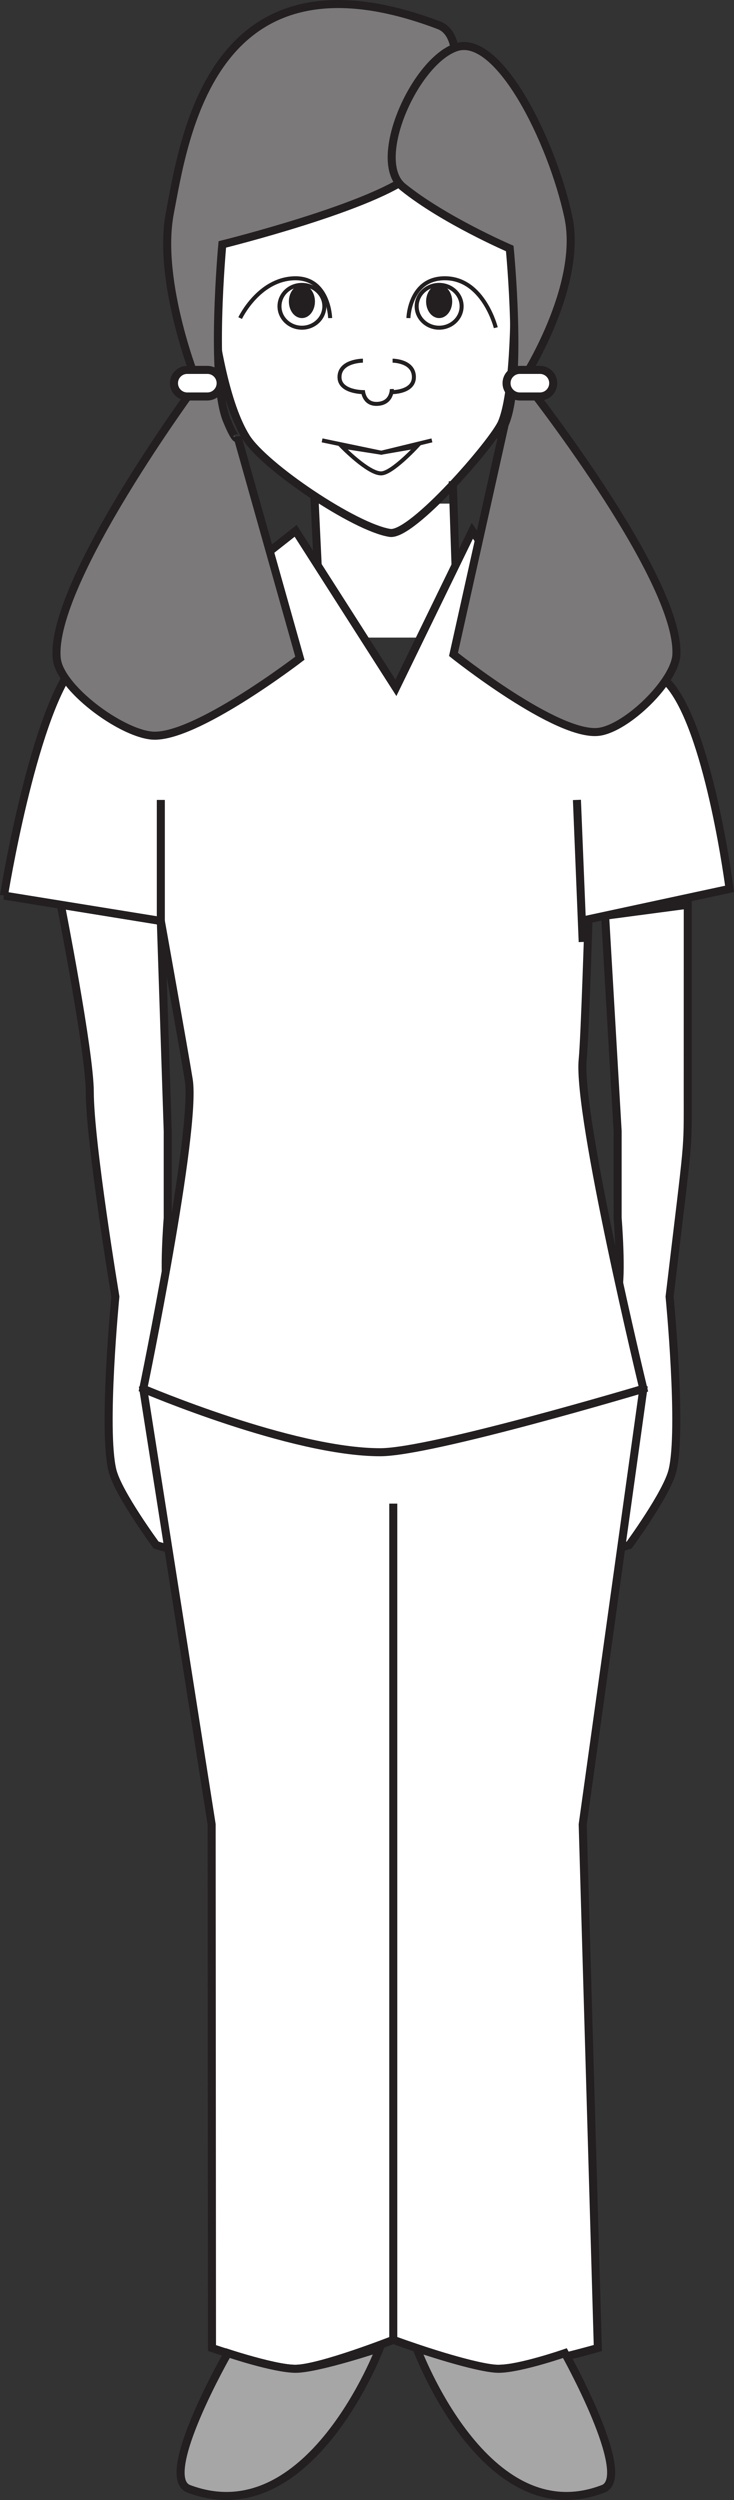 <?xml version="1.0" encoding="UTF-8"?>
<svg xmlns="http://www.w3.org/2000/svg" xmlns:xlink="http://www.w3.org/1999/xlink" width="91.335pt" height="310.722pt" viewBox="0 0 91.335 310.722" version="1.1">
<rect x="0" y="0" width="91.335" height="310.722" fill="#333333" stroke="none"/>
<defs>
<clipPath id="clip1">
  <path d="M 68 106 L 91.336 106 L 91.336 199 L 68 199 Z M 68 106 "/>
</clipPath>
<clipPath id="clip2">
  <path d="M 0 60 L 91.336 60 L 91.336 187 L 0 187 Z M 0 60 "/>
</clipPath>
<clipPath id="clip3">
  <path d="M 22 291 L 48 291 L 48 310.723 L 22 310.723 Z M 22 291 "/>
</clipPath>
<clipPath id="clip4">
  <path d="M 16 286 L 53 286 L 53 310.723 L 16 310.723 Z M 16 286 "/>
</clipPath>
<clipPath id="clip5">
  <path d="M 51 291 L 77 291 L 77 310.723 L 51 310.723 Z M 51 291 "/>
</clipPath>
<clipPath id="clip6">
  <path d="M 46 286 L 82 286 L 82 310.723 L 46 310.723 Z M 46 286 "/>
</clipPath>
</defs>
<g id="surface1">
<path style=" stroke:none;fill-rule:nonzero;fill:rgb(100%,100%,100%);fill-opacity:1;" d="M 56.441 79.246 L 39.109 79.246 L 39.109 62.594 L 56.441 62.594 Z M 56.441 79.246 "/>
<path style=" stroke:none;fill-rule:nonzero;fill:rgb(100%,100%,100%);fill-opacity:1;" d="M 74.34 192.027 C 73.77 190.434 76.531 187.57 76.855 185.852 C 77.207 183.984 76.855 178.113 76.855 178.113 L 74.34 182.766 L 74.34 164.758 C 74.34 164.758 76.523 161.922 76.855 160.637 C 77.43 158.469 76.855 151.379 76.855 151.379 L 76.855 140.574 L 75.297 113.812 L 85.582 112.449 C 85.582 112.449 85.582 130.738 85.578 135.727 C 85.57 143.668 85.766 140.535 83.32 161.16 C 83.32 161.16 84.926 177.66 83.684 182.766 C 82.996 185.609 78.293 192.027 78.293 192.027 C 78.293 192.027 74.801 193.277 74.34 192.027 "/>
<g clip-path="url(#clip1)" clip-rule="nonzero">
<path style="fill:none;stroke-width:1;stroke-linecap:butt;stroke-linejoin:miter;stroke:rgb(13.73%,12.16%,12.549%);stroke-opacity:1;stroke-miterlimit:4;" d="M 0.001 0.001 C -0.569 1.594 2.193 4.458 2.517 6.176 C 2.869 8.044 2.517 13.915 2.517 13.915 L 0.001 9.262 L 0.001 27.27 C 0.001 27.27 2.185 30.106 2.517 31.391 C 3.091 33.559 2.517 40.649 2.517 40.649 L 2.517 51.454 L 0.958 78.216 L 11.244 79.579 C 11.244 79.579 11.244 61.29 11.24 56.301 C 11.232 48.36 11.427 51.493 8.982 30.868 C 8.982 30.868 10.587 14.368 9.345 9.262 C 8.658 6.419 3.955 0.001 3.955 0.001 C 3.955 0.001 0.462 -1.249 0.001 0.001 Z M 0.001 0.001 " transform="matrix(1,0,0,-1,74.338,192.028)"/>
</g>
<path style=" stroke:none;fill-rule:nonzero;fill:rgb(100%,100%,100%);fill-opacity:1;" d="M 26.234 37.855 C 25.641 33.035 25.172 23.16 26.234 18.41 C 27.438 13.059 36.715 4.508 45.852 4.668 C 54.984 4.82 63.215 11.336 64.023 19.023 C 64.52 23.734 64.023 36.191 64.023 36.191 C 64.023 36.191 64.191 48.465 62.441 52.539 C 61.418 54.926 51.27 66.676 48.516 66.234 C 44.16 65.566 32.895 57.996 30.617 54.348 C 28.09 50.301 26.816 42.539 26.234 37.855 "/>
<path style="fill:none;stroke-width:1;stroke-linecap:butt;stroke-linejoin:miter;stroke:rgb(13.73%,12.16%,12.549%);stroke-opacity:1;stroke-miterlimit:4;" d="M 0 0.002 C -0.593 4.822 -1.062 14.697 0 19.447 C 1.204 24.799 10.481 33.349 19.618 33.189 C 28.75 33.037 36.981 26.521 37.79 18.834 C 38.286 14.123 37.79 1.666 37.79 1.666 C 37.79 1.666 37.958 -10.608 36.208 -14.682 C 35.184 -17.069 25.036 -28.819 22.282 -28.377 C 17.926 -27.709 6.661 -20.139 4.383 -16.49 C 1.856 -12.444 0.583 -4.682 0 0.002 Z M 0 0.002 " transform="matrix(1,0,0,-1,26.234,37.857)"/>
<path style=" stroke:none;fill-rule:nonzero;fill:rgb(100%,100%,100%);fill-opacity:1;" d="M 23.406 192.027 C 23.98 190.434 21.199 187.57 20.871 185.852 C 20.516 183.984 20.871 178.113 20.871 178.113 L 23.406 182.766 L 23.406 164.758 C 23.406 164.758 21.211 161.922 20.871 160.637 C 20.301 158.469 20.871 151.379 20.871 151.379 L 20.871 140.574 L 20.012 114.465 L 7.566 112.449 C 7.566 112.449 11.16 130.707 11.172 135.688 C 11.18 142.098 14.355 161.16 14.355 161.16 C 14.355 161.16 12.746 177.66 13.992 182.766 C 14.695 185.609 19.426 192.027 19.426 192.027 C 19.426 192.027 22.949 193.277 23.406 192.027 "/>
<path style="fill:none;stroke-width:1;stroke-linecap:butt;stroke-linejoin:miter;stroke:rgb(13.73%,12.16%,12.549%);stroke-opacity:1;stroke-miterlimit:4;" d="M -0 0.001 C 0.574 1.594 -2.207 4.458 -2.535 6.176 C -2.891 8.044 -2.535 13.915 -2.535 13.915 L -0 9.262 L -0 27.27 C -0 27.27 -2.195 30.106 -2.535 31.391 C -3.106 33.559 -2.535 40.649 -2.535 40.649 L -2.535 51.454 L -3.395 77.563 L -15.84 79.579 C -15.84 79.579 -12.246 61.321 -12.234 56.34 C -12.227 49.93 -9.051 30.868 -9.051 30.868 C -9.051 30.868 -10.66 14.368 -9.414 9.262 C -8.711 6.419 -3.981 0.001 -3.981 0.001 C -3.981 0.001 -0.457 -1.249 -0 0.001 Z M -0 0.001 " transform="matrix(1,0,0,-1,23.406,192.028)"/>
<path style="fill-rule:nonzero;fill:rgb(100%,100%,100%);fill-opacity:1;stroke-width:1;stroke-linecap:butt;stroke-linejoin:miter;stroke:rgb(13.73%,12.16%,12.549%);stroke-opacity:1;stroke-miterlimit:4;" d="M 0.001 0.001 L 0.353 -10.456 " transform="matrix(1,0,0,-1,56.331,59.809)"/>
<path style=" stroke:none;fill-rule:nonzero;fill:rgb(100%,100%,100%);fill-opacity:1;" d="M 26.379 291.832 L 26.336 226.758 L 17.824 172.609 C 17.824 172.609 36.156 160.648 46.281 160.648 C 57.852 160.648 80.055 172.609 80.055 172.609 L 72.508 226.758 L 74.391 291.832 C 74.391 291.832 64.926 294.531 61.664 294.414 C 58.332 294.285 48.938 290.812 48.938 290.812 C 48.938 290.812 39.984 294.336 36.789 294.414 C 34.09 294.469 26.379 291.832 26.379 291.832 "/>
<path style="fill:none;stroke-width:1;stroke-linecap:butt;stroke-linejoin:miter;stroke:rgb(13.73%,12.16%,12.549%);stroke-opacity:1;stroke-miterlimit:4;" d="M 0.001 0.001 L -0.042 65.075 L -8.553 119.223 C -8.553 119.223 9.779 131.184 19.904 131.184 C 31.474 131.184 53.677 119.223 53.677 119.223 L 46.13 65.075 L 48.013 0.001 C 48.013 0.001 38.548 -2.699 35.287 -2.581 C 31.955 -2.452 22.56 1.02 22.56 1.02 C 22.56 1.02 13.607 -2.503 10.412 -2.581 C 7.712 -2.636 0.001 0.001 0.001 0.001 Z M 0.001 0.001 " transform="matrix(1,0,0,-1,26.378,291.833)"/>
<path style=" stroke:none;fill-rule:nonzero;fill:rgb(100%,100%,100%);fill-opacity:1;" d="M 0.492 111.309 L 20.012 114.465 C 20.012 114.465 22.906 130.605 23.484 134.199 C 24.492 140.43 17.824 172.609 17.824 172.609 C 17.824 172.609 36.348 180.516 47.34 180.496 C 53.742 180.477 80.055 172.609 80.055 172.609 C 80.055 172.609 71.824 138.609 72.508 131.684 C 72.773 128.992 73.23 114.254 73.23 114.254 L 90.781 110.477 C 90.781 110.477 88.395 91.859 83.641 85.523 C 79.758 80.34 61.664 70.082 61.664 70.082 L 58.77 65.977 L 49.266 85.492 L 36.789 65.977 L 31.578 70.082 C 31.578 70.082 12.738 77.992 9.02 82.945 C 3.969 89.695 0.492 111.309 0.492 111.309 "/>
<g clip-path="url(#clip2)" clip-rule="nonzero">
<path style="fill:none;stroke-width:1;stroke-linecap:butt;stroke-linejoin:miter;stroke:rgb(13.73%,12.16%,12.549%);stroke-opacity:1;stroke-miterlimit:4;" d="M -0.002 -0.001 L 19.518 -3.157 C 19.518 -3.157 22.413 -19.298 22.991 -22.891 C 23.998 -29.122 17.331 -61.302 17.331 -61.302 C 17.331 -61.302 35.854 -69.208 46.846 -69.188 C 53.248 -69.169 79.561 -61.302 79.561 -61.302 C 79.561 -61.302 71.331 -27.302 72.014 -20.376 C 72.28 -17.684 72.737 -2.946 72.737 -2.946 L 90.288 0.831 C 90.288 0.831 87.901 19.448 83.147 25.784 C 79.264 30.968 61.17 41.226 61.17 41.226 L 58.276 45.331 L 48.772 25.816 L 36.295 45.331 L 31.084 41.226 C 31.084 41.226 12.245 33.316 8.526 28.362 C 3.475 21.612 -0.002 -0.001 -0.002 -0.001 " transform="matrix(1,0,0,-1,0.494,111.308)"/>
</g>
<path style="fill-rule:nonzero;fill:rgb(100%,100%,100%);fill-opacity:1;stroke-width:1;stroke-linecap:butt;stroke-linejoin:miter;stroke:rgb(13.73%,12.16%,12.549%);stroke-opacity:1;stroke-miterlimit:4;" d="M 0.001 -0.001 L 0.423 -8.88 " transform="matrix(1,0,0,-1,39.108,61.386)"/>
<path style="fill:none;stroke-width:1;stroke-linecap:butt;stroke-linejoin:miter;stroke:rgb(13.73%,12.16%,12.549%);stroke-opacity:1;stroke-miterlimit:4;" d="M -0.001 -0 L -0.001 103.929 " transform="matrix(1,0,0,-1,48.938,290.812)"/>
<g clip-path="url(#clip3)" clip-rule="nonzero">
<path style=" stroke:none;fill-rule:nonzero;fill:rgb(65.492%,64.864%,65.019%);fill-opacity:1;" d="M 23.488 309.332 C 19.543 307.844 28.355 292.465 28.355 292.465 C 28.355 292.465 34.09 294.406 36.789 294.414 C 39.508 294.414 47.262 291.832 47.262 291.832 C 47.262 291.832 38.527 314.988 23.488 309.332 "/>
</g>
<g clip-path="url(#clip4)" clip-rule="nonzero">
<path style="fill:none;stroke-width:1;stroke-linecap:butt;stroke-linejoin:miter;stroke:rgb(13.73%,12.16%,12.549%);stroke-opacity:1;stroke-miterlimit:4;" d="M 0.001 -0 C -3.944 1.488 4.869 16.867 4.869 16.867 C 4.869 16.867 10.603 14.926 13.302 14.918 C 16.021 14.918 23.775 17.5 23.775 17.5 C 23.775 17.5 15.04 -5.656 0.001 -0 Z M 0.001 -0 " transform="matrix(1,0,0,-1,23.487,309.332)"/>
</g>
<g clip-path="url(#clip5)" clip-rule="nonzero">
<path style=" stroke:none;fill-rule:nonzero;fill:rgb(65.492%,64.864%,65.019%);fill-opacity:1;" d="M 75.055 309.332 C 78.906 307.844 70.293 292.465 70.293 292.465 C 70.293 292.465 64.695 294.406 62.059 294.414 C 59.406 294.414 51.832 291.832 51.832 291.832 C 51.832 291.832 60.359 314.988 75.055 309.332 "/>
</g>
<g clip-path="url(#clip6)" clip-rule="nonzero">
<path style="fill:none;stroke-width:1;stroke-linecap:butt;stroke-linejoin:miter;stroke:rgb(13.73%,12.16%,12.549%);stroke-opacity:1;stroke-miterlimit:4;" d="M 0.001 -0 C 3.853 1.488 -4.76 16.867 -4.76 16.867 C -4.76 16.867 -10.358 14.926 -12.995 14.918 C -15.647 14.918 -23.221 17.5 -23.221 17.5 C -23.221 17.5 -14.694 -5.656 0.001 -0 Z M 0.001 -0 " transform="matrix(1,0,0,-1,75.053,309.332)"/>
</g>
<path style="fill:none;stroke-width:1;stroke-linecap:butt;stroke-linejoin:miter;stroke:rgb(13.73%,12.16%,12.549%);stroke-opacity:1;stroke-miterlimit:4;" d="M -0.001 -0 L -0.001 15.043 " transform="matrix(1,0,0,-1,20.013,114.465)"/>
<path style="fill:none;stroke-width:1;stroke-linecap:butt;stroke-linejoin:miter;stroke:rgb(13.73%,12.16%,12.549%);stroke-opacity:1;stroke-miterlimit:4;" d="M -0.001 0 L -0.72 17.653 " transform="matrix(1,0,0,-1,72.509,117.074)"/>
<path style="fill-rule:nonzero;fill:rgb(65.492%,64.864%,65.019%);fill-opacity:1;stroke-width:1;stroke-linecap:butt;stroke-linejoin:miter;stroke:rgb(13.73%,12.16%,12.549%);stroke-opacity:1;stroke-miterlimit:4;" d="M 0.001 -0.002 C 0.001 -0.002 -1.417 3.604 -2.339 2.764 C -4.694 0.631 0.837 -9.881 0.837 -9.881 Z M 0.001 -0.002 " transform="matrix(1,0,0,-1,25.597,35.291)"/>
<path style="fill-rule:nonzero;fill:rgb(65.492%,64.864%,65.019%);fill-opacity:1;stroke-width:1;stroke-linecap:butt;stroke-linejoin:miter;stroke:rgb(13.73%,12.16%,12.549%);stroke-opacity:1;stroke-miterlimit:4;" d="M 0.001 -0.002 C 0.001 -0.002 1.54 3.604 2.54 2.764 C 5.099 0.631 -0.057 -9.881 -0.057 -9.881 Z M 0.001 -0.002 " transform="matrix(1,0,0,-1,64.858,35.291)"/>
<path style="fill:none;stroke-width:0.5;stroke-linecap:butt;stroke-linejoin:miter;stroke:rgb(13.73%,12.16%,12.549%);stroke-opacity:1;stroke-miterlimit:4;" d="M 0 0 C 0 0 -0.125 5.121 -4.539 4.946 C -8.937 4.766 -11.199 0 -11.199 0 " transform="matrix(1,0,0,-1,41.082,39.535)"/>
<path style="fill:none;stroke-width:0.5;stroke-linecap:butt;stroke-linejoin:miter;stroke:rgb(13.73%,12.16%,12.549%);stroke-opacity:1;stroke-miterlimit:4;" d="M 0.002 -0.001 C 0.002 -1.47 -1.252 -2.661 -2.787 -2.661 C -4.334 -2.661 -5.58 -1.47 -5.58 -0.001 C -5.58 1.471 -4.334 2.659 -2.787 2.659 C -1.252 2.659 0.002 1.471 0.002 -0.001 Z M 0.002 -0.001 " transform="matrix(1,0,0,-1,40.358,38.069)"/>
<path style=" stroke:none;fill-rule:nonzero;fill:rgb(13.73%,12.16%,12.549%);fill-opacity:1;" d="M 39.191 37.469 C 39.191 38.617 38.469 39.535 37.57 39.535 C 36.664 39.535 35.945 38.617 35.945 37.469 C 35.945 36.328 36.664 35.41 37.57 35.41 C 38.469 35.41 39.191 36.328 39.191 37.469 "/>
<path style="fill:none;stroke-width:0.5;stroke-linecap:butt;stroke-linejoin:miter;stroke:rgb(13.73%,12.16%,12.549%);stroke-opacity:1;stroke-miterlimit:4;" d="M 0.001 0 C 0.001 0 0.126 5.121 4.759 4.946 C 9.396 4.766 10.876 -1.195 10.876 -1.195 " transform="matrix(1,0,0,-1,50.819,39.535)"/>
<path style="fill:none;stroke-width:0.5;stroke-linecap:butt;stroke-linejoin:miter;stroke:rgb(13.73%,12.16%,12.549%);stroke-opacity:1;stroke-miterlimit:4;" d="M 0 -0.001 C 0 -1.47 1.258 -2.661 2.793 -2.661 C 4.332 -2.661 5.594 -1.47 5.594 -0.001 C 5.594 1.471 4.332 2.659 2.793 2.659 C 1.258 2.659 0 1.471 0 -0.001 Z M 0 -0.001 " transform="matrix(1,0,0,-1,51.847,38.069)"/>
<path style=" stroke:none;fill-rule:nonzero;fill:rgb(13.73%,12.16%,12.549%);fill-opacity:1;" d="M 53.02 37.469 C 53.02 38.617 53.746 39.535 54.641 39.535 C 55.539 39.535 56.27 38.617 56.27 37.469 C 56.27 36.328 55.539 35.41 54.641 35.41 C 53.746 35.41 53.02 36.328 53.02 37.469 "/>
<path style="fill:none;stroke-width:0.5;stroke-linecap:butt;stroke-linejoin:miter;stroke:rgb(13.73%,12.16%,12.549%);stroke-opacity:1;stroke-miterlimit:4;" d="M 0.001 -0.001 L 7.364 -1.533 L 13.669 -0.001 " transform="matrix(1,0,0,-1,40.077,54.733)"/>
<path style="fill:none;stroke-width:0.5;stroke-linecap:butt;stroke-linejoin:miter;stroke:rgb(13.73%,12.16%,12.549%);stroke-opacity:1;stroke-miterlimit:4;" d="M -0 0.001 C 1.347 0.029 4.406 3.333 4.406 3.333 L -0 2.571 L -4.891 3.333 C -4.891 3.333 -1.586 -0.05 -0 0.001 Z M -0 0.001 " transform="matrix(1,0,0,-1,47.442,58.837)"/>
<path style="fill:none;stroke-width:0.5;stroke-linecap:butt;stroke-linejoin:miter;stroke:rgb(13.73%,12.16%,12.549%);stroke-opacity:1;stroke-miterlimit:4;" d="M 0.001 0.001 C 0.001 0.001 2.654 0.001 2.654 -2.042 C 2.654 -3.906 0.001 -3.906 0.001 -3.906 " transform="matrix(1,0,0,-1,48.85,44.829)"/>
<path style="fill:none;stroke-width:0.5;stroke-linecap:butt;stroke-linejoin:miter;stroke:rgb(13.73%,12.16%,12.549%);stroke-opacity:1;stroke-miterlimit:4;" d="M -0.002 0.001 C -0.002 0.001 -2.916 0.001 -2.916 -2.042 C -2.916 -3.906 -0.002 -3.906 -0.002 -3.906 " transform="matrix(1,0,0,-1,45.162,44.829)"/>
<path style="fill:none;stroke-width:0.5;stroke-linecap:butt;stroke-linejoin:miter;stroke:rgb(13.73%,12.16%,12.549%);stroke-opacity:1;stroke-miterlimit:4;" d="M 0.001 0.001 C 0.001 0.001 0.056 -1.772 -1.823 -1.846 C -3.549 -1.913 -3.6 -0.139 -3.6 -0.139 " transform="matrix(1,0,0,-1,48.756,48.353)"/>
<path style=" stroke:none;fill-rule:nonzero;fill:rgb(48.238%,47.296%,47.53%);fill-opacity:1;" d="M 51.504 21.484 C 55.125 18.227 59.305 4.914 54.605 3.137 C 26.43 -7.527 22.953 16.988 21.141 26.449 C 19.477 35.113 24.551 47.625 24.551 47.625 C 24.551 47.625 6.199 72.398 7.059 81.809 C 7.395 85.473 14.926 91.043 18.863 91.422 C 24.145 91.93 37.316 81.809 37.316 81.809 L 29.566 54.324 C 29.566 54.324 29.473 55.262 28.227 52.238 C 26.113 47.117 27.664 30.379 27.664 30.379 C 27.664 30.379 46.922 25.613 51.504 21.484 "/>
<path style="fill:none;stroke-width:1;stroke-linecap:butt;stroke-linejoin:miter;stroke:rgb(13.73%,12.16%,12.549%);stroke-opacity:1;stroke-miterlimit:4;" d="M -0.001 0.002 C 3.62 3.26 7.799 16.572 3.1 18.349 C -25.076 29.013 -28.552 4.498 -30.365 -4.963 C -32.029 -13.627 -26.955 -26.139 -26.955 -26.139 C -26.955 -26.139 -45.306 -50.912 -44.447 -60.322 C -44.111 -63.987 -36.58 -69.557 -32.642 -69.936 C -27.361 -70.444 -14.189 -60.322 -14.189 -60.322 L -21.939 -32.838 C -21.939 -32.838 -22.033 -33.776 -23.279 -30.752 C -25.392 -25.631 -23.841 -8.893 -23.841 -8.893 C -23.841 -8.893 -4.584 -4.127 -0.001 0.002 Z M -0.001 0.002 " transform="matrix(1,0,0,-1,51.505,21.486)"/>
<path style=" stroke:none;fill-rule:nonzero;fill:rgb(48.238%,47.296%,47.53%);fill-opacity:1;" d="M 50.145 23.25 C 46.098 19.988 51.57 7.684 56.719 5.891 C 62.004 4.047 68.688 17.5 70.719 26.961 C 72.57 35.617 65.098 47.145 65.098 47.145 C 65.098 47.145 84.566 71.688 84.168 81.336 C 84.031 84.641 78.078 90.457 74.559 90.953 C 69.379 91.672 56.43 81.336 56.43 81.336 L 62.801 52.746 C 62.801 52.746 61.395 55.887 62.801 52.746 C 65.074 47.688 63.43 30.887 63.43 30.887 C 63.43 30.887 55.266 27.375 50.145 23.25 "/>
<path style="fill:none;stroke-width:1;stroke-linecap:butt;stroke-linejoin:miter;stroke:rgb(13.73%,12.16%,12.549%);stroke-opacity:1;stroke-miterlimit:4;" d="M -0.001 -0.002 C -4.048 3.26 1.424 15.565 6.573 17.358 C 11.858 19.201 18.541 5.748 20.573 -3.713 C 22.424 -12.369 14.952 -23.896 14.952 -23.896 C 14.952 -23.896 34.42 -48.439 34.022 -58.088 C 33.885 -61.392 27.932 -67.209 24.413 -67.705 C 19.233 -68.424 6.284 -58.088 6.284 -58.088 L 12.655 -29.498 C 12.655 -29.498 11.249 -32.638 12.655 -29.498 C 14.928 -24.439 13.284 -7.638 13.284 -7.638 C 13.284 -7.638 5.12 -4.127 -0.001 -0.002 Z M -0.001 -0.002 " transform="matrix(1,0,0,-1,50.146,23.248)"/>
<path style=" stroke:none;fill-rule:nonzero;fill:rgb(100%,100%,100%);fill-opacity:1;" d="M 68.84 47.625 C 68.84 48.535 68.102 49.277 67.188 49.277 L 64.684 49.277 C 63.773 49.277 63.031 48.535 63.031 47.625 C 63.031 46.711 63.773 45.973 64.684 45.973 L 67.188 45.973 C 68.102 45.973 68.84 46.711 68.84 47.625 "/>
<path style="fill:none;stroke-width:1;stroke-linecap:butt;stroke-linejoin:miter;stroke:rgb(13.73%,12.16%,12.549%);stroke-opacity:1;stroke-miterlimit:4;" d="M -0.002 -0.001 C -0.002 -0.911 -0.74 -1.654 -1.654 -1.654 L -4.158 -1.654 C -5.068 -1.654 -5.81 -0.911 -5.81 -0.001 C -5.81 0.913 -5.068 1.651 -4.158 1.651 L -1.654 1.651 C -0.74 1.651 -0.002 0.913 -0.002 -0.001 Z M -0.002 -0.001 " transform="matrix(1,0,0,-1,68.841,47.624)"/>
<path style=" stroke:none;fill-rule:nonzero;fill:rgb(100%,100%,100%);fill-opacity:1;" d="M 27.457 47.625 C 27.457 48.535 26.719 49.277 25.805 49.277 L 23.301 49.277 C 22.387 49.277 21.648 48.535 21.648 47.625 C 21.648 46.711 22.387 45.973 23.301 45.973 L 25.805 45.973 C 26.719 45.973 27.457 46.711 27.457 47.625 "/>
<path style="fill:none;stroke-width:1;stroke-linecap:butt;stroke-linejoin:miter;stroke:rgb(13.73%,12.16%,12.549%);stroke-opacity:1;stroke-miterlimit:4;" d="M -0.001 -0.001 C -0.001 -0.911 -0.739 -1.654 -1.653 -1.654 L -4.157 -1.654 C -5.071 -1.654 -5.809 -0.911 -5.809 -0.001 C -5.809 0.913 -5.071 1.651 -4.157 1.651 L -1.653 1.651 C -0.739 1.651 -0.001 0.913 -0.001 -0.001 Z M -0.001 -0.001 " transform="matrix(1,0,0,-1,27.458,47.624)"/>
</g>
</svg>
